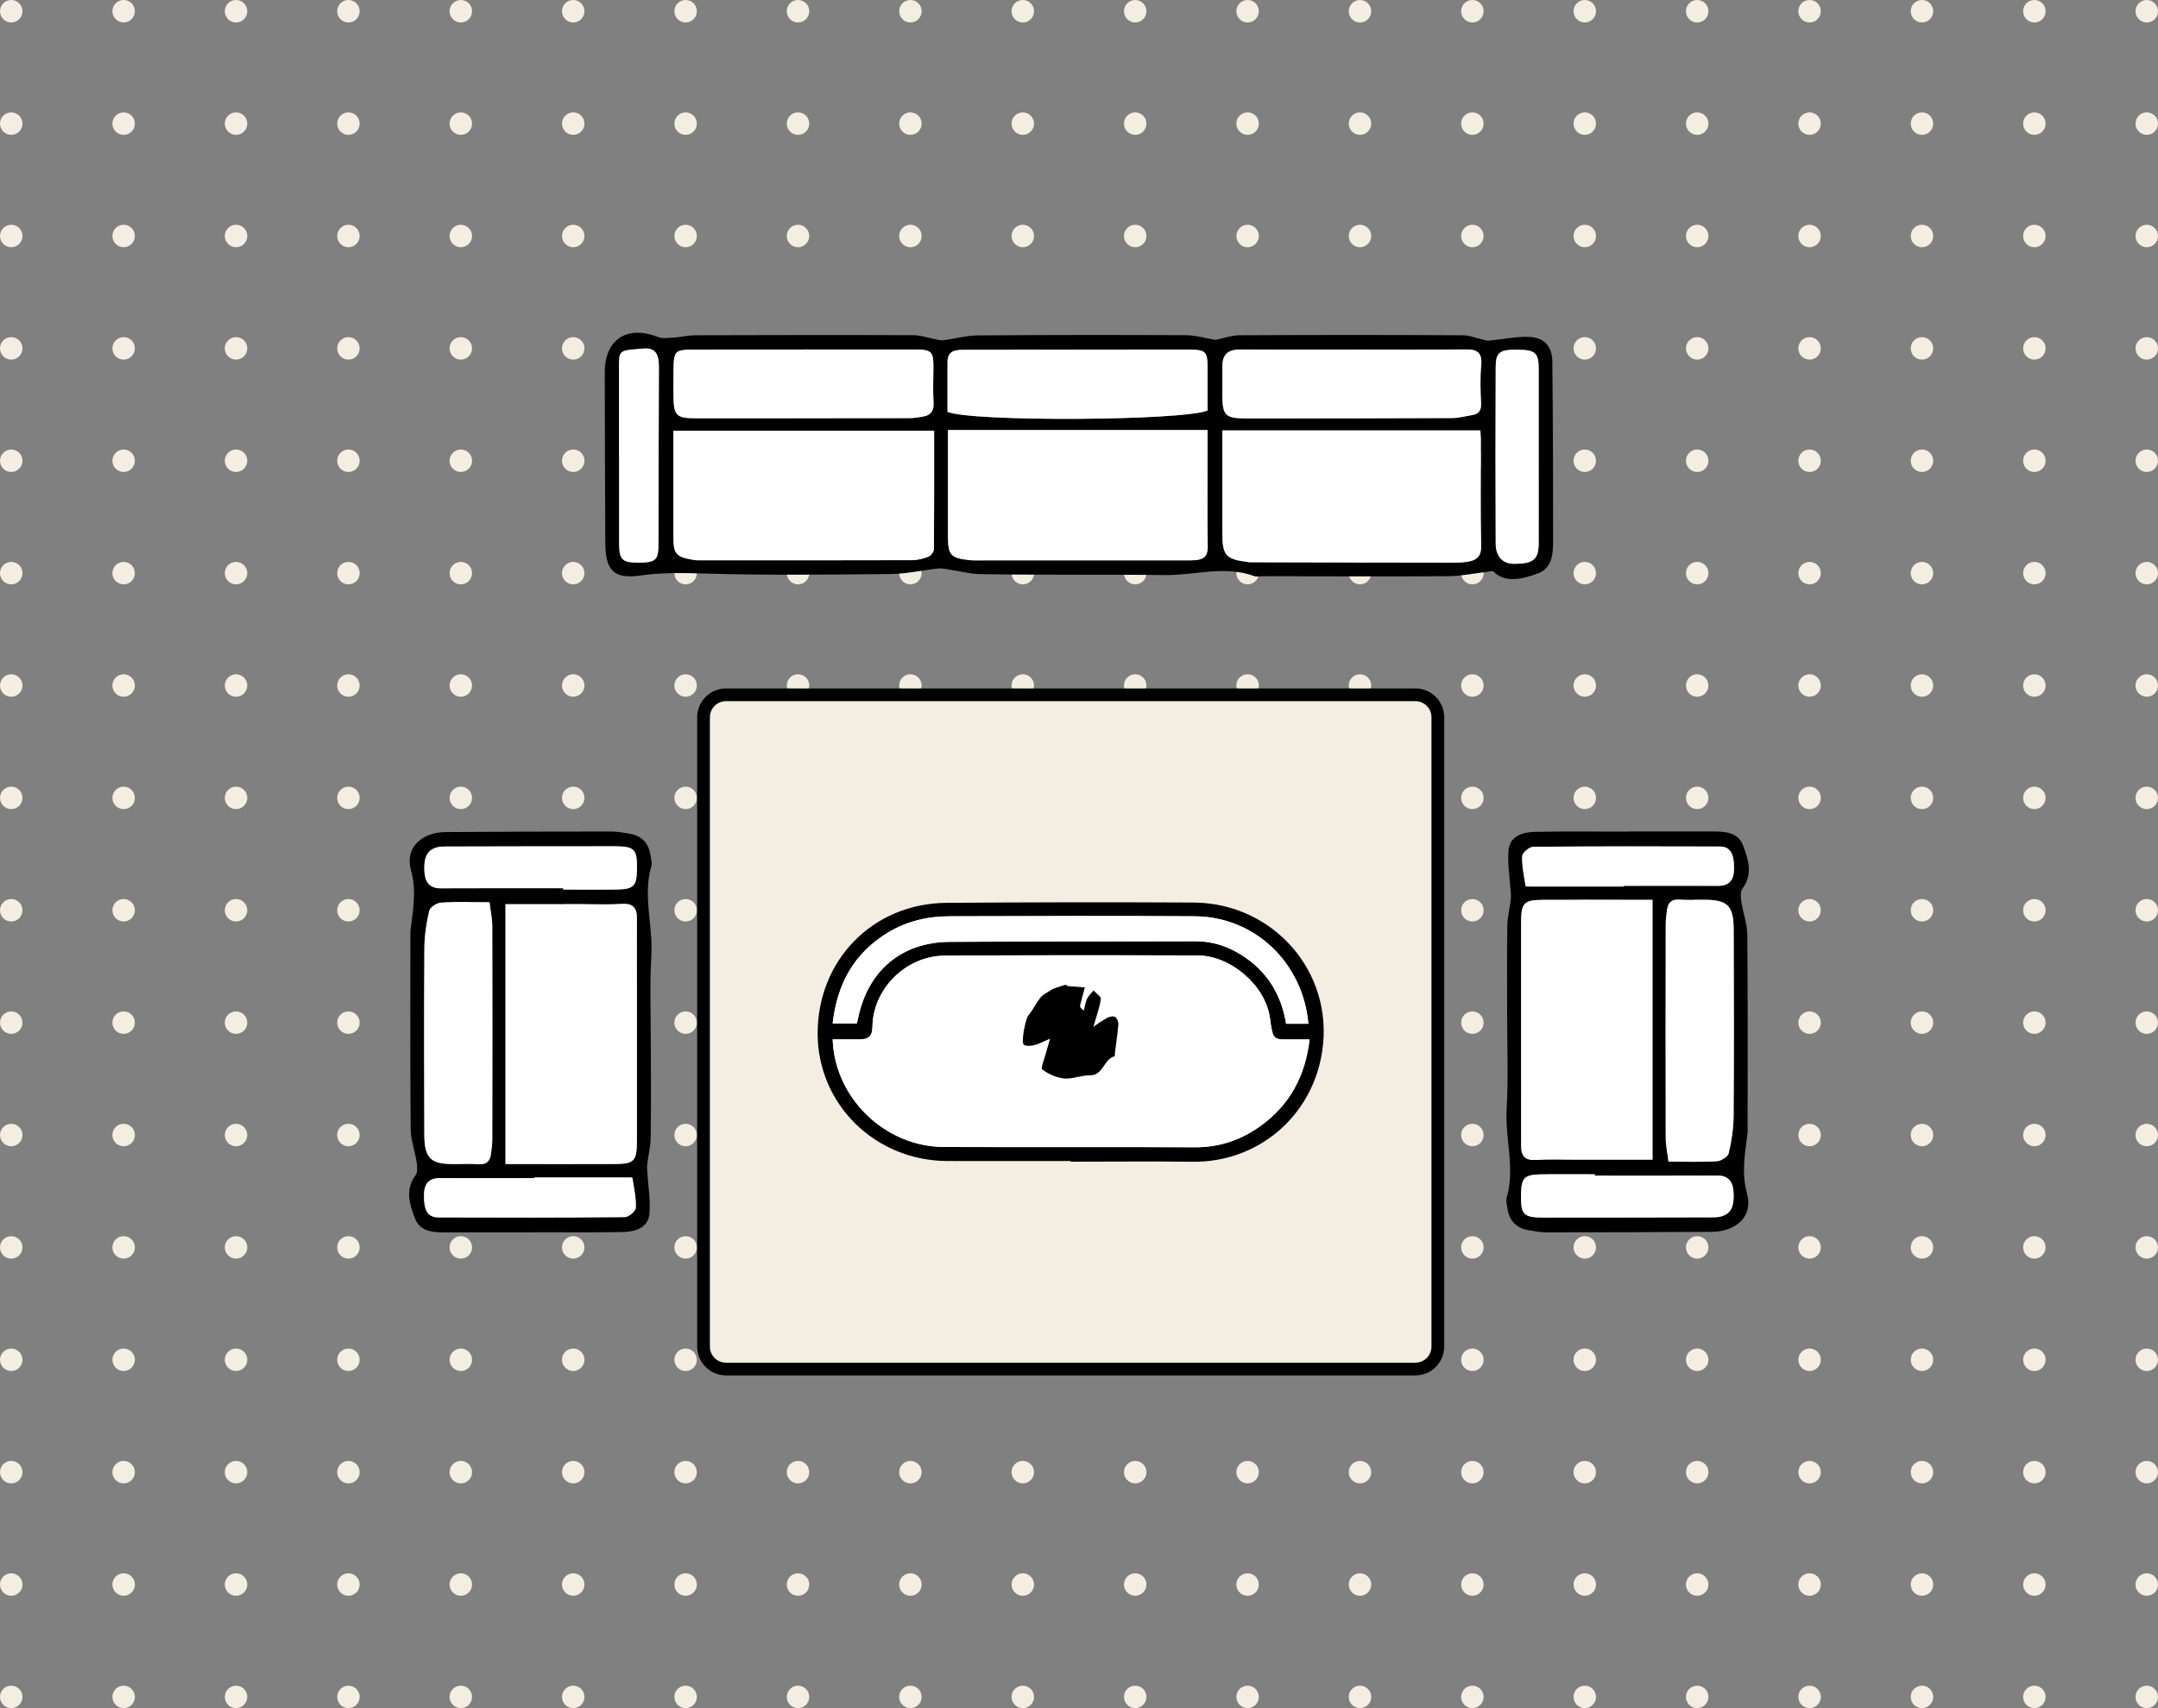 <svg viewBox="0 0 288 228" xmlns="http://www.w3.org/2000/svg" id="Layer_2"><rect x="0" y="0" width="288" height="228" fill="#808080" stroke="none"/><defs><style>.cls-1{fill:#000;}.cls-1,.cls-2,.cls-3{stroke-width:0px;}.cls-2{fill:#fff;}.cls-3{fill:#f4ede1;}</style></defs><g id="Layer_1-2"><circle r="1.5" cy="226.5" cx="1.5" class="cls-3"></circle><circle r="1.5" cy="211.5" cx="1.5" class="cls-3"></circle><circle r="1.5" cy="196.5" cx="1.5" class="cls-3"></circle><circle r="1.5" cy="181.5" cx="1.5" class="cls-3"></circle><circle r="1.5" cy="166.5" cx="1.5" class="cls-3"></circle><circle r="1.5" cy="151.5" cx="1.5" class="cls-3"></circle><circle r="1.5" cy="136.5" cx="1.5" class="cls-3"></circle><circle r="1.5" cy="121.5" cx="1.5" class="cls-3"></circle><circle r="1.5" cy="106.5" cx="1.5" class="cls-3"></circle><circle r="1.5" cy="91.5" cx="1.5" class="cls-3"></circle><circle r="1.5" cy="76.5" cx="1.5" class="cls-3"></circle><circle r="1.5" cy="61.5" cx="1.5" class="cls-3"></circle><circle r="1.5" cy="46.5" cx="1.5" class="cls-3"></circle><circle r="1.5" cy="31.5" cx="1.5" class="cls-3"></circle><circle r="1.5" cy="16.5" cx="1.5" class="cls-3"></circle><circle r="1.5" cy="1.5" cx="1.5" class="cls-3"></circle><circle r="1.5" cy="1.5" cx="16.5" class="cls-3"></circle><circle r="1.5" cy="1.5" cx="31.5" class="cls-3"></circle><circle r="1.5" cy="1.5" cx="46.5" class="cls-3"></circle><circle r="1.5" cy="1.5" cx="61.5" class="cls-3"></circle><circle r="1.5" cy="1.5" cx="76.5" class="cls-3"></circle><circle r="1.5" cy="1.5" cx="91.5" class="cls-3"></circle><circle r="1.5" cy="1.5" cx="106.5" class="cls-3"></circle><circle r="1.5" cy="1.5" cx="121.5" class="cls-3"></circle><circle r="1.5" cy="1.5" cx="136.5" class="cls-3"></circle><circle r="1.5" cy="1.5" cx="151.5" class="cls-3"></circle><circle r="1.5" cy="1.5" cx="166.5" class="cls-3"></circle><circle r="1.5" cy="1.5" cx="181.5" class="cls-3"></circle><circle r="1.5" cy="1.5" cx="196.5" class="cls-3"></circle><circle r="1.5" cy="1.5" cx="211.5" class="cls-3"></circle><circle r="1.5" cy="1.5" cx="226.5" class="cls-3"></circle><circle r="1.5" cy="1.5" cx="241.5" class="cls-3"></circle><circle r="1.5" cy="1.5" cx="256.5" class="cls-3"></circle><circle r="1.5" cy="1.5" cx="271.5" class="cls-3"></circle><circle r="1.5" cy="16.5" cx="16.5" class="cls-3"></circle><circle r="1.5" cy="16.5" cx="31.5" class="cls-3"></circle><circle r="1.5" cy="16.5" cx="46.5" class="cls-3"></circle><circle r="1.5" cy="16.5" cx="61.5" class="cls-3"></circle><circle r="1.5" cy="16.5" cx="76.5" class="cls-3"></circle><circle r="1.5" cy="16.5" cx="91.5" class="cls-3"></circle><circle r="1.5" cy="16.5" cx="106.5" class="cls-3"></circle><circle r="1.5" cy="16.5" cx="121.5" class="cls-3"></circle><circle r="1.5" cy="16.5" cx="136.5" class="cls-3"></circle><circle r="1.5" cy="16.5" cx="151.5" class="cls-3"></circle><circle r="1.5" cy="16.5" cx="166.5" class="cls-3"></circle><circle r="1.5" cy="16.5" cx="181.5" class="cls-3"></circle><circle r="1.5" cy="16.5" cx="196.5" class="cls-3"></circle><circle r="1.5" cy="16.5" cx="211.5" class="cls-3"></circle><circle r="1.5" cy="16.5" cx="226.5" class="cls-3"></circle><circle r="1.5" cy="16.5" cx="241.5" class="cls-3"></circle><circle r="1.5" cy="16.5" cx="256.5" class="cls-3"></circle><circle r="1.5" cy="16.5" cx="271.5" class="cls-3"></circle><circle r="1.5" cy="31.5" cx="16.5" class="cls-3"></circle><circle r="1.5" cy="31.5" cx="31.5" class="cls-3"></circle><circle r="1.5" cy="31.5" cx="46.5" class="cls-3"></circle><circle r="1.5" cy="31.5" cx="61.5" class="cls-3"></circle><circle r="1.5" cy="31.5" cx="76.5" class="cls-3"></circle><circle r="1.5" cy="31.5" cx="91.5" class="cls-3"></circle><circle r="1.5" cy="31.5" cx="106.5" class="cls-3"></circle><circle r="1.5" cy="31.5" cx="121.5" class="cls-3"></circle><circle r="1.5" cy="31.5" cx="136.5" class="cls-3"></circle><circle r="1.5" cy="31.5" cx="151.5" class="cls-3"></circle><circle r="1.5" cy="31.5" cx="166.5" class="cls-3"></circle><circle r="1.5" cy="31.5" cx="181.5" class="cls-3"></circle><circle r="1.5" cy="31.5" cx="196.5" class="cls-3"></circle><circle r="1.5" cy="31.5" cx="211.5" class="cls-3"></circle><circle r="1.5" cy="31.5" cx="226.5" class="cls-3"></circle><circle r="1.5" cy="31.5" cx="241.5" class="cls-3"></circle><circle r="1.5" cy="31.5" cx="256.5" class="cls-3"></circle><circle r="1.5" cy="31.5" cx="271.5" class="cls-3"></circle><circle r="1.5" cy="46.5" cx="16.5" class="cls-3"></circle><circle r="1.5" cy="46.5" cx="31.5" class="cls-3"></circle><circle r="1.5" cy="46.5" cx="46.5" class="cls-3"></circle><circle r="1.5" cy="46.5" cx="61.5" class="cls-3"></circle><circle r="1.5" cy="46.5" cx="76.5" class="cls-3"></circle><circle r="1.5" cy="46.5" cx="91.5" class="cls-3"></circle><circle r="1.5" cy="46.5" cx="106.5" class="cls-3"></circle><circle r="1.5" cy="46.5" cx="121.5" class="cls-3"></circle><circle r="1.5" cy="46.5" cx="136.5" class="cls-3"></circle><circle r="1.5" cy="46.5" cx="151.5" class="cls-3"></circle><circle r="1.5" cy="46.5" cx="166.5" class="cls-3"></circle><circle r="1.5" cy="46.5" cx="181.5" class="cls-3"></circle><circle r="1.5" cy="46.5" cx="196.5" class="cls-3"></circle><circle r="1.5" cy="46.5" cx="211.5" class="cls-3"></circle><circle r="1.5" cy="46.5" cx="226.5" class="cls-3"></circle><circle r="1.5" cy="46.5" cx="241.5" class="cls-3"></circle><circle r="1.5" cy="46.5" cx="256.5" class="cls-3"></circle><circle r="1.5" cy="46.5" cx="271.5" class="cls-3"></circle><circle r="1.5" cy="61.5" cx="16.5" class="cls-3"></circle><circle r="1.5" cy="61.5" cx="31.5" class="cls-3"></circle><circle r="1.5" cy="61.5" cx="46.5" class="cls-3"></circle><circle r="1.5" cy="61.5" cx="61.5" class="cls-3"></circle><circle r="1.5" cy="61.5" cx="76.5" class="cls-3"></circle><circle r="1.5" cy="61.5" cx="91.5" class="cls-3"></circle><circle r="1.5" cy="61.5" cx="106.5" class="cls-3"></circle><circle r="1.5" cy="61.5" cx="121.5" class="cls-3"></circle><circle r="1.5" cy="61.5" cx="136.5" class="cls-3"></circle><circle r="1.5" cy="61.5" cx="151.5" class="cls-3"></circle><circle r="1.5" cy="61.5" cx="166.5" class="cls-3"></circle><circle r="1.5" cy="61.5" cx="181.5" class="cls-3"></circle><circle r="1.5" cy="61.5" cx="196.5" class="cls-3"></circle><circle r="1.5" cy="61.5" cx="211.5" class="cls-3"></circle><circle r="1.5" cy="61.5" cx="226.5" class="cls-3"></circle><circle r="1.5" cy="61.5" cx="241.5" class="cls-3"></circle><circle r="1.5" cy="61.5" cx="256.5" class="cls-3"></circle><circle r="1.5" cy="61.5" cx="271.5" class="cls-3"></circle><circle r="1.5" cy="76.5" cx="16.5" class="cls-3"></circle><circle r="1.5" cy="76.5" cx="31.5" class="cls-3"></circle><circle r="1.5" cy="76.5" cx="46.5" class="cls-3"></circle><circle r="1.5" cy="76.5" cx="61.5" class="cls-3"></circle><circle r="1.5" cy="76.5" cx="76.5" class="cls-3"></circle><circle r="1.5" cy="76.5" cx="91.5" class="cls-3"></circle><circle r="1.5" cy="76.5" cx="106.5" class="cls-3"></circle><circle r="1.5" cy="76.5" cx="121.5" class="cls-3"></circle><circle r="1.5" cy="76.5" cx="136.5" class="cls-3"></circle><circle r="1.5" cy="76.5" cx="151.5" class="cls-3"></circle><circle r="1.5" cy="76.5" cx="166.5" class="cls-3"></circle><circle r="1.5" cy="76.5" cx="181.5" class="cls-3"></circle><circle r="1.5" cy="76.5" cx="196.5" class="cls-3"></circle><circle r="1.5" cy="76.5" cx="211.5" class="cls-3"></circle><circle r="1.5" cy="76.5" cx="226.5" class="cls-3"></circle><circle r="1.5" cy="76.5" cx="241.5" class="cls-3"></circle><circle r="1.5" cy="76.5" cx="256.5" class="cls-3"></circle><circle r="1.5" cy="76.5" cx="271.5" class="cls-3"></circle><circle r="1.5" cy="91.5" cx="16.5" class="cls-3"></circle><circle r="1.5" cy="91.5" cx="31.5" class="cls-3"></circle><circle r="1.5" cy="91.5" cx="46.5" class="cls-3"></circle><circle r="1.5" cy="91.5" cx="61.5" class="cls-3"></circle><circle r="1.5" cy="91.5" cx="76.5" class="cls-3"></circle><circle r="1.5" cy="91.5" cx="91.5" class="cls-3"></circle><circle r="1.5" cy="91.5" cx="106.5" class="cls-3"></circle><circle r="1.5" cy="91.5" cx="121.5" class="cls-3"></circle><circle r="1.5" cy="91.5" cx="136.5" class="cls-3"></circle><circle r="1.5" cy="91.5" cx="151.5" class="cls-3"></circle><circle r="1.5" cy="91.5" cx="166.5" class="cls-3"></circle><circle r="1.5" cy="91.5" cx="181.5" class="cls-3"></circle><circle r="1.5" cy="91.5" cx="196.5" class="cls-3"></circle><circle r="1.5" cy="91.5" cx="211.5" class="cls-3"></circle><circle r="1.5" cy="91.5" cx="226.5" class="cls-3"></circle><circle r="1.5" cy="91.5" cx="241.5" class="cls-3"></circle><circle r="1.5" cy="91.5" cx="256.5" class="cls-3"></circle><circle r="1.5" cy="91.5" cx="271.5" class="cls-3"></circle><circle r="1.5" cy="106.5" cx="16.5" class="cls-3"></circle><circle r="1.5" cy="106.5" cx="31.5" class="cls-3"></circle><circle r="1.5" cy="106.5" cx="46.5" class="cls-3"></circle><circle r="1.5" cy="106.5" cx="61.5" class="cls-3"></circle><circle r="1.5" cy="106.5" cx="76.5" class="cls-3"></circle><circle r="1.5" cy="106.5" cx="91.5" class="cls-3"></circle><circle r="1.5" cy="106.5" cx="106.5" class="cls-3"></circle><circle r="1.5" cy="106.5" cx="121.5" class="cls-3"></circle><circle r="1.5" cy="106.5" cx="136.5" class="cls-3"></circle><circle r="1.5" cy="106.5" cx="151.5" class="cls-3"></circle><circle r="1.5" cy="106.5" cx="166.5" class="cls-3"></circle><circle r="1.5" cy="106.5" cx="181.5" class="cls-3"></circle><circle r="1.5" cy="106.5" cx="196.5" class="cls-3"></circle><circle r="1.5" cy="106.5" cx="211.5" class="cls-3"></circle><circle r="1.5" cy="106.5" cx="226.5" class="cls-3"></circle><circle r="1.5" cy="106.5" cx="241.5" class="cls-3"></circle><circle r="1.5" cy="106.5" cx="256.5" class="cls-3"></circle><circle r="1.5" cy="106.5" cx="271.5" class="cls-3"></circle><circle r="1.5" cy="121.5" cx="16.5" class="cls-3"></circle><circle r="1.5" cy="121.5" cx="31.5" class="cls-3"></circle><circle r="1.5" cy="121.5" cx="46.5" class="cls-3"></circle><circle r="1.5" cy="121.5" cx="61.5" class="cls-3"></circle><circle r="1.5" cy="121.5" cx="76.5" class="cls-3"></circle><circle r="1.5" cy="121.5" cx="91.5" class="cls-3"></circle><circle r="1.5" cy="121.5" cx="106.5" class="cls-3"></circle><circle r="1.5" cy="121.5" cx="121.5" class="cls-3"></circle><circle r="1.5" cy="121.5" cx="136.5" class="cls-3"></circle><circle r="1.5" cy="121.5" cx="151.5" class="cls-3"></circle><circle r="1.5" cy="121.5" cx="166.5" class="cls-3"></circle><circle r="1.5" cy="121.5" cx="181.5" class="cls-3"></circle><circle r="1.5" cy="121.5" cx="196.5" class="cls-3"></circle><circle r="1.5" cy="121.5" cx="211.5" class="cls-3"></circle><circle r="1.5" cy="121.5" cx="226.5" class="cls-3"></circle><circle r="1.5" cy="121.5" cx="241.5" class="cls-3"></circle><circle r="1.5" cy="121.5" cx="256.5" class="cls-3"></circle><circle r="1.5" cy="121.5" cx="271.5" class="cls-3"></circle><circle r="1.5" cy="136.5" cx="16.5" class="cls-3"></circle><circle r="1.5" cy="136.5" cx="31.5" class="cls-3"></circle><circle r="1.5" cy="136.5" cx="46.5" class="cls-3"></circle><circle r="1.5" cy="136.5" cx="61.5" class="cls-3"></circle><circle r="1.5" cy="136.5" cx="76.5" class="cls-3"></circle><circle r="1.5" cy="136.5" cx="91.5" class="cls-3"></circle><circle r="1.5" cy="136.5" cx="106.5" class="cls-3"></circle><circle r="1.5" cy="136.5" cx="121.5" class="cls-3"></circle><circle r="1.5" cy="136.5" cx="136.5" class="cls-3"></circle><circle r="1.5" cy="136.5" cx="151.5" class="cls-3"></circle><circle r="1.5" cy="136.5" cx="166.5" class="cls-3"></circle><circle r="1.5" cy="136.5" cx="181.5" class="cls-3"></circle><circle r="1.5" cy="136.5" cx="196.5" class="cls-3"></circle><circle r="1.5" cy="136.5" cx="211.5" class="cls-3"></circle><circle r="1.5" cy="136.5" cx="226.5" class="cls-3"></circle><circle r="1.5" cy="136.5" cx="241.5" class="cls-3"></circle><circle r="1.5" cy="136.5" cx="256.5" class="cls-3"></circle><circle r="1.5" cy="136.5" cx="271.5" class="cls-3"></circle><circle r="1.5" cy="151.5" cx="16.5" class="cls-3"></circle><circle r="1.5" cy="151.5" cx="31.5" class="cls-3"></circle><circle r="1.5" cy="151.5" cx="46.5" class="cls-3"></circle><circle r="1.5" cy="151.5" cx="61.5" class="cls-3"></circle><circle r="1.5" cy="151.5" cx="76.5" class="cls-3"></circle><circle r="1.5" cy="151.5" cx="91.5" class="cls-3"></circle><circle r="1.5" cy="151.5" cx="106.5" class="cls-3"></circle><circle r="1.5" cy="151.5" cx="121.5" class="cls-3"></circle><circle r="1.5" cy="151.5" cx="136.5" class="cls-3"></circle><circle r="1.5" cy="151.5" cx="151.5" class="cls-3"></circle><circle r="1.5" cy="151.5" cx="166.5" class="cls-3"></circle><circle r="1.5" cy="151.5" cx="181.5" class="cls-3"></circle><circle r="1.5" cy="151.5" cx="196.5" class="cls-3"></circle><circle r="1.5" cy="151.5" cx="211.5" class="cls-3"></circle><circle r="1.5" cy="151.5" cx="226.5" class="cls-3"></circle><circle r="1.5" cy="151.5" cx="241.5" class="cls-3"></circle><circle r="1.5" cy="151.5" cx="256.5" class="cls-3"></circle><circle r="1.5" cy="151.5" cx="271.5" class="cls-3"></circle><circle r="1.5" cy="166.5" cx="16.5" class="cls-3"></circle><circle r="1.5" cy="166.5" cx="31.5" class="cls-3"></circle><circle r="1.5" cy="166.5" cx="46.5" class="cls-3"></circle><circle r="1.5" cy="166.5" cx="61.5" class="cls-3"></circle><circle r="1.5" cy="166.5" cx="76.5" class="cls-3"></circle><circle r="1.5" cy="166.5" cx="91.5" class="cls-3"></circle><circle r="1.5" cy="166.5" cx="106.5" class="cls-3"></circle><circle r="1.5" cy="166.5" cx="121.5" class="cls-3"></circle><circle r="1.5" cy="166.5" cx="136.5" class="cls-3"></circle><circle r="1.5" cy="166.5" cx="151.5" class="cls-3"></circle><circle r="1.5" cy="166.5" cx="166.5" class="cls-3"></circle><circle r="1.5" cy="166.5" cx="181.5" class="cls-3"></circle><circle r="1.5" cy="166.5" cx="196.5" class="cls-3"></circle><circle r="1.5" cy="166.5" cx="211.5" class="cls-3"></circle><circle r="1.5" cy="166.5" cx="226.5" class="cls-3"></circle><circle r="1.5" cy="166.5" cx="241.5" class="cls-3"></circle><circle r="1.5" cy="166.5" cx="256.5" class="cls-3"></circle><circle r="1.5" cy="166.5" cx="271.5" class="cls-3"></circle><circle r="1.5" cy="181.5" cx="16.5" class="cls-3"></circle><circle r="1.5" cy="181.5" cx="31.5" class="cls-3"></circle><circle r="1.5" cy="181.5" cx="46.5" class="cls-3"></circle><circle r="1.5" cy="181.5" cx="61.5" class="cls-3"></circle><circle r="1.5" cy="181.5" cx="76.5" class="cls-3"></circle><circle r="1.5" cy="181.5" cx="91.5" class="cls-3"></circle><circle r="1.5" cy="181.5" cx="106.5" class="cls-3"></circle><circle r="1.5" cy="181.5" cx="121.5" class="cls-3"></circle><circle r="1.5" cy="181.5" cx="136.5" class="cls-3"></circle><circle r="1.5" cy="181.5" cx="151.5" class="cls-3"></circle><circle r="1.5" cy="181.5" cx="166.5" class="cls-3"></circle><circle r="1.5" cy="181.5" cx="181.5" class="cls-3"></circle><circle r="1.5" cy="181.5" cx="196.5" class="cls-3"></circle><circle r="1.5" cy="181.5" cx="211.5" class="cls-3"></circle><circle r="1.5" cy="181.5" cx="226.5" class="cls-3"></circle><circle r="1.5" cy="181.5" cx="241.5" class="cls-3"></circle><circle r="1.5" cy="181.5" cx="256.5" class="cls-3"></circle><circle r="1.5" cy="181.5" cx="271.5" class="cls-3"></circle><circle r="1.5" cy="196.5" cx="16.5" class="cls-3"></circle><circle r="1.5" cy="196.5" cx="31.5" class="cls-3"></circle><circle r="1.5" cy="196.5" cx="46.5" class="cls-3"></circle><circle r="1.5" cy="196.5" cx="61.5" class="cls-3"></circle><circle r="1.5" cy="196.5" cx="76.5" class="cls-3"></circle><circle r="1.5" cy="196.5" cx="91.5" class="cls-3"></circle><circle r="1.5" cy="196.5" cx="106.5" class="cls-3"></circle><circle r="1.5" cy="196.5" cx="121.5" class="cls-3"></circle><circle r="1.5" cy="196.5" cx="136.5" class="cls-3"></circle><circle r="1.5" cy="196.5" cx="151.5" class="cls-3"></circle><circle r="1.5" cy="196.5" cx="166.5" class="cls-3"></circle><circle r="1.5" cy="196.5" cx="181.5" class="cls-3"></circle><circle r="1.5" cy="196.5" cx="196.5" class="cls-3"></circle><circle r="1.5" cy="196.5" cx="211.5" class="cls-3"></circle><circle r="1.5" cy="196.5" cx="226.5" class="cls-3"></circle><circle r="1.5" cy="196.5" cx="241.5" class="cls-3"></circle><circle r="1.5" cy="196.5" cx="256.5" class="cls-3"></circle><circle r="1.5" cy="196.5" cx="271.5" class="cls-3"></circle><circle r="1.5" cy="211.5" cx="16.5" class="cls-3"></circle><circle r="1.5" cy="211.5" cx="31.5" class="cls-3"></circle><circle r="1.5" cy="211.5" cx="46.5" class="cls-3"></circle><circle r="1.5" cy="211.5" cx="61.5" class="cls-3"></circle><circle r="1.5" cy="211.5" cx="76.5" class="cls-3"></circle><circle r="1.5" cy="211.5" cx="91.5" class="cls-3"></circle><circle r="1.5" cy="211.5" cx="106.5" class="cls-3"></circle><circle r="1.5" cy="211.5" cx="121.5" class="cls-3"></circle><circle r="1.5" cy="211.5" cx="136.5" class="cls-3"></circle><circle r="1.5" cy="211.5" cx="151.5" class="cls-3"></circle><circle r="1.5" cy="211.5" cx="166.5" class="cls-3"></circle><circle r="1.5" cy="211.5" cx="181.5" class="cls-3"></circle><circle r="1.5" cy="211.5" cx="196.5" class="cls-3"></circle><circle r="1.5" cy="211.5" cx="211.5" class="cls-3"></circle><circle r="1.5" cy="211.5" cx="226.5" class="cls-3"></circle><circle r="1.5" cy="211.5" cx="241.5" class="cls-3"></circle><circle r="1.5" cy="211.5" cx="256.5" class="cls-3"></circle><circle r="1.5" cy="211.5" cx="271.5" class="cls-3"></circle><circle r="1.5" cy="226.5" cx="16.5" class="cls-3"></circle><circle r="1.5" cy="226.5" cx="31.5" class="cls-3"></circle><circle r="1.5" cy="226.5" cx="46.5" class="cls-3"></circle><circle r="1.5" cy="226.5" cx="61.5" class="cls-3"></circle><circle r="1.5" cy="226.5" cx="76.5" class="cls-3"></circle><circle r="1.5" cy="226.5" cx="91.5" class="cls-3"></circle><circle r="1.5" cy="226.5" cx="106.5" class="cls-3"></circle><circle r="1.5" cy="226.5" cx="121.5" class="cls-3"></circle><circle r="1.5" cy="226.5" cx="136.5" class="cls-3"></circle><circle r="1.5" cy="226.5" cx="151.5" class="cls-3"></circle><circle r="1.5" cy="226.5" cx="166.5" class="cls-3"></circle><circle r="1.5" cy="226.5" cx="181.5" class="cls-3"></circle><circle r="1.5" cy="226.5" cx="196.5" class="cls-3"></circle><circle r="1.5" cy="226.5" cx="211.5" class="cls-3"></circle><circle r="1.5" cy="226.5" cx="226.5" class="cls-3"></circle><circle r="1.5" cy="226.5" cx="241.5" class="cls-3"></circle><circle r="1.5" cy="226.5" cx="256.5" class="cls-3"></circle><circle r="1.5" cy="226.5" cx="271.5" class="cls-3"></circle><circle r="1.5" cy="226.5" cx="286.5" class="cls-3"></circle><circle r="1.5" cy="211.5" cx="286.5" class="cls-3"></circle><circle r="1.5" cy="196.5" cx="286.5" class="cls-3"></circle><circle r="1.5" cy="181.5" cx="286.5" class="cls-3"></circle><circle r="1.5" cy="166.5" cx="286.5" class="cls-3"></circle><circle r="1.5" cy="151.5" cx="286.5" class="cls-3"></circle><circle r="1.5" cy="136.5" cx="286.5" class="cls-3"></circle><circle r="1.5" cy="121.5" cx="286.5" class="cls-3"></circle><circle r="1.5" cy="106.5" cx="286.5" class="cls-3"></circle><circle r="1.5" cy="91.5" cx="286.5" class="cls-3"></circle><circle r="1.5" cy="76.5" cx="286.5" class="cls-3"></circle><circle r="1.5" cy="61.5" cx="286.5" class="cls-3"></circle><circle r="1.5" cy="46.5" cx="286.5" class="cls-3"></circle><circle r="1.5" cy="31.5" cx="286.5" class="cls-3"></circle><circle r="1.5" cy="16.5" cx="286.5" class="cls-3"></circle><circle r="1.5" cy="1.5" cx="286.5" class="cls-3"></circle><rect transform="translate(5.15 280.63) rotate(-90)" ry="3" rx="3" height="98" width="90" y="88.74" x="97.89" class="cls-3"></rect><path d="M188.89,183.59h-92c-2.12,0-3.85-1.73-3.85-3.85v-84c0-2.12,1.73-3.85,3.85-3.85h92c2.12,0,3.85,1.73,3.85,3.85v84c0,2.12-1.73,3.85-3.85,3.85ZM96.89,93.59c-1.19,0-2.15.96-2.15,2.15v84c0,1.19.96,2.15,2.15,2.15h92c1.19,0,2.15-.96,2.15-2.15v-84c0-1.19-.96-2.15-2.15-2.15h-92Z" class="cls-1"></path><path d="M162.24,45.36c1.1-.22,2.13-.6,3.16-.61,9.93-.05,19.87-.05,29.81,0,1.04,0,2.08.48,3.13.69.29.06.62,0,.93-.03,1.65-.16,3.32-.54,4.95-.43,1.94.13,2.93,1.33,2.95,3.28.08,8,.11,16,.1,24.01,0,1.71-.13,3.57-2.05,4.28-2.17.8-4.43,1.3-5.98-.33-2.26.27-4.18.68-6.1.69-8.24.06-16.48,0-24.72,0-.35,0-.74.1-1.05-.02-3.96-1.45-7.96-.07-11.93-.13-4.15-.06-8.3-.03-12.45-.05-4.09-.01-8.18,0-12.27-.08-1.26-.03-2.52-.37-3.78-.56-.57-.08-1.15-.25-1.7-.19-2.12.22-4.24.72-6.36.74-8.24.08-16.48.18-24.72-.06-2.94-.09-5.78-.16-8.73.26-3.57.51-4.62-.74-4.65-4.34-.05-7.59-.04-15.19-.07-22.79-.01-4.39,2.97-6.33,7.1-4.71.64.25,1.45.11,2.18.07.93-.06,1.85-.29,2.78-.3,9.7-.03,19.4-.05,29.1-.01,1.02,0,2.04.37,3.06.56.31.06.64.16.94.12,1.54-.2,3.08-.64,4.62-.65,9.23-.07,18.47-.07,27.7-.03,1.35,0,2.7.41,4.03.63ZM163.13,57.45c0,4.68,0,9.22,0,13.76,0,2.9.47,3.45,3.37,3.81.46.06.93.03,1.4.04,8.58.02,17.16.04,25.74.05.76,0,1.52,0,2.27-.13,1.15-.19,1.79-.7,1.76-2.1-.1-4.72-.04-9.45-.04-14.18,0-.5-.05-1-.07-1.24h-34.43ZM126.51,57.4c0,.6,0,1.23,0,1.86,0,4.09,0,8.18,0,12.27,0,2.56.35,2.96,2.9,3.23.46.05.93.03,1.4.03,9.12,0,18.23,0,27.35,0,.47,0,.94,0,1.4-.03,1.09-.09,1.64-.55,1.62-1.78-.06-4.38-.02-8.77-.02-13.15,0-.91,0-1.82,0-2.44h-34.65ZM124.67,57.49h-34.81c0,4.75,0,9.36,0,13.97,0,2.51.29,2.88,2.77,3.29.29.05.58.04.87.04,9.41,0,18.81.01,28.22-.02.74,0,1.5-.2,2.19-.47.33-.13.72-.65.72-.99.05-5.31.03-10.62.03-15.82ZM107.24,46.65v.03c-4.9,0-9.8-.02-14.7,0-2.49.01-2.63.18-2.66,2.72-.02,1.17-.02,2.33,0,3.5.03,2.58.38,2.93,2.95,2.94,9.51,0,19.02,0,28.53-.02.58,0,1.15-.1,1.73-.19,1.08-.17,1.58-.72,1.5-1.9-.1-1.5-.03-3.02-.02-4.53.02-2.26-.2-2.53-2.45-2.54-4.96-.02-9.92,0-14.88,0ZM126.45,54.97c3.16,1.35,31.52,1.19,34.71-.18,0-1.83,0-3.7,0-5.57,0-2.34-.21-2.56-2.63-2.56-3.27,0-6.54.01-9.82.01-6.66,0-13.32.01-19.98.02-1.17,0-2.29.05-2.28,1.68.01,2.22,0,4.43,0,6.6ZM180.7,46.66h0c-5.08,0-10.16.03-15.24,0-1.63-.01-2.35.74-2.33,2.33.02,1.23,0,2.45,0,3.68,0,2.8.37,3.19,3.25,3.19,9.11,0,18.22-.01,27.33-.05.92,0,1.84-.24,2.76-.4.86-.15,1.24-.59,1.19-1.55-.08-1.69-.14-3.4.02-5.08.16-1.69-.53-2.15-2.09-2.13-4.96.06-9.93.02-14.89.02ZM205.35,60.93c0-3.91,0-7.82,0-11.73,0-2.07-.46-2.48-2.63-2.52-2.58-.04-3.1.28-3.11,2.38-.04,7.82-.03,15.65,0,23.47,0,1.79.94,2.73,2.48,2.73,2.55,0,3.25-.57,3.26-2.77.02-3.85,0-7.71,0-11.56ZM82.61,60.86h.01c0,3.91,0,7.83,0,11.74,0,2.08.42,2.48,2.44,2.49,2.43.01,2.8-.31,2.81-2.43.02-7.91.02-15.81.06-23.72,0-1.76-.52-2.57-2.12-2.42-2.96.28-3.21.07-3.21,2.23,0,4.03,0,8.06,0,12.1Z" class="cls-1"></path><path d="M163.13,57.45h34.43c.01.24.07.74.07,1.24,0,4.73-.06,9.46.04,14.18.03,1.4-.62,1.91-1.76,2.1-.74.12-1.51.13-2.27.13-8.58,0-17.16-.03-25.74-.05-.47,0-.94.02-1.4-.04-2.9-.36-3.37-.9-3.37-3.81,0-4.54,0-9.09,0-13.76Z" class="cls-2"></path><path d="M126.51,57.4h34.65c0,.62,0,1.53,0,2.44,0,4.38-.04,8.77.02,13.15.02,1.23-.54,1.69-1.62,1.78-.46.04-.93.03-1.4.03-9.12,0-18.23,0-27.35,0-.47,0-.94.02-1.4-.03-2.55-.27-2.9-.67-2.9-3.23,0-4.09,0-8.18,0-12.27,0-.63,0-1.26,0-1.86Z" class="cls-2"></path><path d="M124.67,57.49c0,5.21.01,10.52-.03,15.82,0,.34-.39.86-.72.99-.69.27-1.46.47-2.19.47-9.41.03-18.81.02-28.22.02-.29,0-.59,0-.87-.04-2.48-.41-2.78-.78-2.77-3.29,0-4.61,0-9.21,0-13.97h34.81Z" class="cls-2"></path><path d="M107.24,46.65c4.96,0,9.92-.01,14.88,0,2.25,0,2.47.28,2.45,2.54-.02,1.51-.08,3.03.02,4.53.08,1.18-.42,1.74-1.5,1.9-.57.09-1.15.19-1.73.19-9.51.02-19.02.02-28.53.02-2.57,0-2.92-.36-2.95-2.94-.01-1.17-.02-2.33,0-3.5.04-2.53.18-2.7,2.66-2.72,4.9-.02,9.8,0,14.7,0v-.03Z" class="cls-2"></path><path d="M126.45,54.97c0-2.17.01-4.39,0-6.6-.01-1.63,1.11-1.68,2.28-1.68,6.66,0,13.32-.01,19.98-.02,3.27,0,6.54-.02,9.82-.01,2.42,0,2.63.22,2.63,2.56,0,1.87,0,3.73,0,5.57-3.19,1.38-31.55,1.54-34.71.18Z" class="cls-2"></path><path d="M180.7,46.66c4.96,0,9.93.03,14.89-.02,1.56-.02,2.25.44,2.09,2.13-.16,1.68-.1,3.39-.02,5.08.05.96-.33,1.4-1.19,1.55-.92.16-1.84.4-2.76.4-9.11.04-18.22.05-27.33.05-2.88,0-3.24-.38-3.25-3.19,0-1.23.02-2.45,0-3.68-.03-1.59.69-2.34,2.33-2.33,5.08.03,10.16.01,15.24.01h0Z" class="cls-2"></path><path d="M205.35,60.93c0,3.85.01,7.71,0,11.56-.01,2.19-.7,2.76-3.26,2.77-1.53,0-2.47-.94-2.48-2.73-.03-7.82-.04-15.65,0-23.47.01-2.1.53-2.43,3.11-2.38,2.17.04,2.63.45,2.63,2.52.01,3.91,0,7.82,0,11.73Z" class="cls-2"></path><path d="M82.61,60.86c0-4.03,0-8.06,0-12.1,0-2.17.25-1.95,3.21-2.23,1.59-.15,2.12.66,2.12,2.42-.04,7.91-.04,15.81-.06,23.72,0,2.12-.38,2.45-2.81,2.43-2.02-.01-2.43-.42-2.44-2.49-.01-3.91,0-7.83,0-11.74h-.01Z" class="cls-2"></path><path d="M70.79,164.5c-3.8,0-7.59,0-11.39,0-1.63,0-3.35-.12-4.01-1.85-.71-1.86-1.38-3.84.08-5.79.29-.39.22-1.15.14-1.71-.22-1.48-.78-2.93-.8-4.4-.08-8.7-.04-17.4-.04-26.1,0-.12,0-.23,0-.35.32-2.71.87-5.27.07-8.17-.83-3.01,1.48-5.05,4.68-5.07,7.36-.05,14.71-.07,22.07-.07.81,0,1.63.15,2.43.29,1.63.28,2.57,1.26,2.8,2.91.06.46.24.97.11,1.39-1.16,3.98.23,7.94,0,11.93-.24,4.02-.07,8.06-.07,12.09,0,4.09.04,8.18-.02,12.26-.02,1.2-.33,2.4-.47,3.61-.04.36,0,.74.03,1.11.11,1.78.42,3.58.28,5.34-.13,1.69-1.4,2.49-3.64,2.53-3.62.07-7.24.03-10.86.03-.47,0-.93,0-1.4,0,0,.01,0,.02,0,.03ZM67.46,120.69v34.68c4.85,0,9.75.02,14.65,0,2.52-.02,2.89-.43,2.89-3.02,0-7.07,0-14.14,0-21.2,0-2.86-.01-5.72,0-8.59,0-1.39-.55-2.01-2.02-1.91-1.69.12-3.39.04-5.08.04-3.43,0-6.86,0-10.44,0ZM65.33,120.43c-2.28,0-4.38-.08-6.46.05-.57.04-1.48.61-1.59,1.08-.38,1.62-.63,3.3-.65,4.96-.06,8.29-.04,16.57-.01,24.86,0,3.21.82,4,3.92,4,1.11,0,2.22-.06,3.32.02,1.04.08,1.52-.39,1.65-1.34.09-.63.18-1.27.18-1.9.01-9.51.02-19.02,0-28.54,0-1.02-.23-2.04-.37-3.19ZM75.16,118.56c0,.06,0,.12,0,.18,2.39,0,4.78.03,7.17-.01,2.25-.04,2.65-.48,2.67-2.68.03-2.73-.28-3.09-3.11-3.09-7.41-.01-14.81.01-22.22.03-.41,0-.83,0-1.22.08-1.72.38-1.87,1.78-1.82,3.13.04,1.29.49,2.38,2.15,2.37,5.46-.03,10.91-.01,16.37-.01ZM71.32,157.16s0,.06,0,.09c-4.2,0-8.4.01-12.6,0-1.49,0-2.08.79-2.11,2.16-.05,2.16.48,3.08,1.94,3.09,8.29.03,16.57.04,24.86-.04.52,0,1.45-.79,1.47-1.25.05-1.33-.26-2.67-.46-4,0-.05-.43-.05-.65-.05-4.14,0-8.28,0-12.42,0Z" class="cls-1"></path><path d="M67.46,120.69c3.58,0,7.01,0,10.44,0,1.69,0,3.39.07,5.08-.04,1.48-.1,2.03.52,2.02,1.91-.02,2.86,0,5.72,0,8.59,0,7.07,0,14.14,0,21.2,0,2.59-.37,3.01-2.89,3.02-4.9.03-9.8,0-14.65,0v-34.68Z" class="cls-2"></path><path d="M65.33,120.43c.14,1.15.37,2.17.37,3.19.03,9.51.02,19.02,0,28.54,0,.63-.1,1.27-.18,1.9-.13.95-.61,1.42-1.65,1.34-1.1-.08-2.22-.02-3.32-.02-3.11,0-3.91-.78-3.92-4-.03-8.29-.05-16.57.01-24.86.01-1.66.27-3.34.65-4.96.11-.48,1.02-1.05,1.59-1.08,2.08-.13,4.18-.05,6.46-.05Z" class="cls-2"></path><path d="M75.16,118.56c-5.46,0-10.91-.02-16.37.01-1.66,0-2.11-1.09-2.15-2.37-.05-1.35.1-2.75,1.82-3.13.39-.09.81-.08,1.22-.08,7.41-.01,14.81-.04,22.22-.03,2.83,0,3.15.36,3.11,3.09-.03,2.2-.42,2.64-2.67,2.68-2.39.04-4.78.01-7.17.01,0-.06,0-.12,0-.18Z" class="cls-2"></path><path d="M71.32,157.16c4.14,0,8.28,0,12.42,0,.23,0,.64,0,.65.05.21,1.33.51,2.67.46,4-.02.45-.95,1.24-1.47,1.25-8.28.08-16.57.07-24.86.04-1.46,0-1.98-.93-1.94-3.09.03-1.37.63-2.17,2.11-2.16,4.2.02,8.4,0,12.6,0,0-.03,0-.06,0-.09Z" class="cls-2"></path><path d="M142.87,154.97c-5.49,0-10.98.02-16.47,0-9.63-.05-17.26-7.58-17.28-17-.01-9.83,7.37-17.39,17.21-17.46,10.98-.08,21.96-.1,32.94-.04,10.68.06,18.78,9.29,17.19,19.83-1.34,8.88-8.75,14.88-17.3,14.77-5.43-.07-10.86-.01-16.29-.01v-.07ZM174.78,138.74c-.81,0-1.33,0-1.85,0-3.03-.03-3,.4-3.46-2.9-.6-4.31-5.23-8.29-9.61-8.31-11.28-.04-22.56-.05-33.84.03-5.14.04-9.53,4.46-9.59,9.49-.01,1.26-.54,1.68-1.67,1.68-1.21,0-2.42,0-3.64,0,.27,7.84,7,14.33,14.84,14.36,11.16.05,22.32-.02,33.49.04,3.3.02,6.21-.98,8.82-2.88,3.84-2.79,5.92-6.59,6.5-11.52ZM174.61,136.65c-.74-8.2-7.19-14.3-15.17-14.35-10.92-.07-21.85-.02-32.77,0-2.9,0-5.68.67-8.19,2.18-4.51,2.74-6.77,6.84-7.36,12.13h3.22c.08-.34.15-.57.19-.79,1.31-6.29,5.81-10.07,12.21-10.11,10.92-.06,21.85-.05,32.77-.08,2.55,0,4.81.83,6.85,2.29,3,2.14,4.69,5.1,5.27,8.72h2.97Z" class="cls-1"></path><path d="M174.78,138.74c-.58,4.93-2.66,8.73-6.5,11.52-2.62,1.9-5.52,2.9-8.82,2.88-11.16-.06-22.32.01-33.49-.04-7.84-.03-14.57-6.52-14.84-14.36,1.21,0,2.43,0,3.64,0,1.13,0,1.65-.42,1.67-1.68.05-5.04,4.45-9.46,9.59-9.49,11.28-.08,22.56-.07,33.84-.03,4.38.02,9.01,4,9.61,8.31.46,3.3.43,2.86,3.46,2.9.52,0,1.04,0,1.85,0ZM140.16,138.63c-.28.96-.44,1.47-.57,1.99-.19.74-.72,1.96-.48,2.15.82.62,1.9,1.11,2.92,1.2,1.11.1,2.27-.44,3.41-.42,1.86.03,1.85-2.22,3.35-2.55.03,0,0-.22,0-.33.16-1.31.37-2.62.47-3.93.03-.33-.19-.85-.45-.99-.26-.14-.77-.01-1.09.16-.67.36-1.28.83-1.8,1.17.38-1.3.81-2.48,1.01-3.7.05-.32-.63-.76-.98-1.15-.29.36-.67.69-.86,1.1-.23.49-.29,1.05-.43,1.58-.45-.3-.55-.52-.5-.71.19-.8.42-1.59.63-2.38-.76-.06-1.52-.11-2.27-.18-.1,0-.21-.19-.29-.17-.49.13-.98.28-1.46.46-.25.09-.49.22-.71.37-.41.27-.91.5-1.2.88-.59.76-1.01,1.66-1.62,2.4-.37.45-1.03,3.63-.56,3.91.35.21.94.13,1.39.02.58-.14,1.11-.44,2.1-.86Z" class="cls-2"></path><path d="M174.61,136.65h-2.97c-.58-3.62-2.27-6.58-5.27-8.72-2.04-1.46-4.3-2.3-6.85-2.29-10.92.03-21.85.02-32.77.08-6.4.04-10.9,3.82-12.21,10.11-.05.23-.11.45-.19.79h-3.22c.59-5.29,2.85-9.39,7.36-12.13,2.51-1.52,5.28-2.18,8.19-2.18,10.92-.03,21.85-.08,32.77,0,7.99.05,14.43,6.15,15.17,14.35Z" class="cls-2"></path><path d="M140.16,138.63c-.99.42-1.52.72-2.1.86-.44.11-1.04.18-1.39-.02-.47-.28.2-3.46.56-3.91.61-.74,1.03-1.64,1.62-2.4.29-.38.79-.6,1.2-.88.22-.15.46-.28.71-.37.48-.18.97-.33,1.46-.46.07-.02.19.16.29.17.76.07,1.52.13,2.27.18-.21.79-.44,1.58-.63,2.38-.04.19.06.42.5.71.14-.53.2-1.09.43-1.58.19-.41.57-.74.86-1.1.35.39,1.03.83.98,1.15-.2,1.22-.63,2.4-1.01,3.7.51-.34,1.13-.8,1.8-1.17.32-.17.82-.3,1.09-.16.26.14.48.66.45.99-.1,1.31-.31,2.62-.47,3.93-.01.11.02.33,0,.33-1.5.33-1.49,2.58-3.35,2.55-1.13-.02-2.29.52-3.41.42-1.02-.1-2.1-.58-2.92-1.2-.24-.18.29-1.41.48-2.15.13-.52.3-1.03.57-1.99Z" class="cls-1"></path><path d="M217.21,110.98c3.8,0,7.59,0,11.39,0,1.63,0,3.35.12,4.01,1.85.71,1.86,1.38,3.84-.08,5.79-.29.39-.22,1.15-.14,1.71.22,1.48.78,2.93.8,4.4.08,8.7.04,17.4.04,26.1,0,.12,0,.23,0,.35-.32,2.71-.87,5.27-.07,8.17.83,3.01-1.48,5.05-4.68,5.07-7.36.05-14.71.07-22.07.07-.81,0-1.63-.15-2.43-.29-1.63-.28-2.57-1.26-2.8-2.91-.06-.46-.24-.97-.11-1.39,1.16-3.98-.23-7.94,0-11.93.24-4.02.07-8.06.07-12.09,0-4.09-.04-8.18.02-12.26.02-1.2.33-2.4.47-3.61.04-.36,0-.74-.03-1.11-.11-1.78-.42-3.58-.28-5.34.13-1.69,1.4-2.49,3.64-2.53,3.62-.07,7.24-.03,10.86-.03.47,0,.93,0,1.4,0,0-.01,0-.02,0-.03ZM220.54,154.79v-34.68c-4.85,0-9.75-.02-14.65,0-2.52.02-2.89.43-2.89,3.02,0,7.07,0,14.14,0,21.2,0,2.86.01,5.72,0,8.59,0,1.39.55,2.01,2.02,1.91,1.69-.12,3.39-.04,5.08-.04,3.43,0,6.86,0,10.44,0ZM222.67,155.05c2.28,0,4.38.08,6.46-.05.57-.04,1.48-.61,1.59-1.08.38-1.62.63-3.3.65-4.96.06-8.29.04-16.57.01-24.86,0-3.21-.82-4-3.92-4-1.11,0-2.22.06-3.32-.02-1.04-.08-1.52.39-1.65,1.34-.09.63-.18,1.27-.18,1.9-.01,9.51-.02,19.02,0,28.54,0,1.02.23,2.04.37,3.19ZM212.84,156.92c0-.06,0-.12,0-.18-2.39,0-4.78-.03-7.17.01-2.25.04-2.65.48-2.67,2.68-.03,2.73.28,3.09,3.11,3.09,7.41.01,14.81-.01,22.22-.03.41,0,.83,0,1.22-.08,1.72-.38,1.87-1.78,1.82-3.13-.04-1.29-.49-2.38-2.15-2.37-5.46.03-10.91.01-16.37.01ZM216.68,118.33s0-.06,0-.09c4.2,0,8.4-.01,12.6,0,1.49,0,2.08-.79,2.11-2.16.05-2.16-.48-3.08-1.94-3.09-8.29-.03-16.57-.04-24.86.04-.52,0-1.45.79-1.47,1.25-.05,1.33.26,2.67.46,4,0,.05.43.05.65.05,4.14,0,8.28,0,12.42,0Z" class="cls-1"></path><path d="M220.54,154.79c-3.58,0-7.01,0-10.44,0-1.69,0-3.39-.07-5.08.04-1.48.1-2.03-.52-2.02-1.91.02-2.86,0-5.72,0-8.59,0-7.07,0-14.14,0-21.2,0-2.59.37-3.01,2.89-3.02,4.9-.03,9.8,0,14.65,0v34.68Z" class="cls-2"></path><path d="M222.67,155.05c-.14-1.15-.37-2.17-.37-3.19-.03-9.51-.02-19.02,0-28.54,0-.63.1-1.27.18-1.9.13-.95.61-1.42,1.65-1.34,1.1.08,2.22.02,3.32.02,3.11,0,3.91.78,3.92,4,.03,8.29.05,16.57-.01,24.86-.01,1.66-.27,3.34-.65,4.96-.11.48-1.02,1.05-1.59,1.08-2.08.13-4.18.05-6.46.05Z" class="cls-2"></path><path d="M212.84,156.92c5.46,0,10.91.02,16.37-.01,1.66,0,2.11,1.09,2.15,2.37.05,1.35-.1,2.75-1.82,3.13-.39.09-.81.08-1.22.08-7.41.01-14.81.04-22.22.03-2.83,0-3.15-.36-3.11-3.09.03-2.2.42-2.64,2.67-2.68,2.39-.04,4.78-.01,7.17-.01,0,.06,0,.12,0,.18Z" class="cls-2"></path><path d="M216.68,118.33c-4.14,0-8.28,0-12.42,0-.23,0-.64,0-.65-.05-.21-1.33-.51-2.67-.46-4,.02-.45.95-1.24,1.47-1.25,8.28-.08,16.57-.07,24.86-.04,1.46,0,1.98.93,1.94,3.09-.03,1.37-.63,2.17-2.11,2.16-4.2-.02-8.4,0-12.6,0,0,.03,0,.06,0,.09Z" class="cls-2"></path></g></svg>